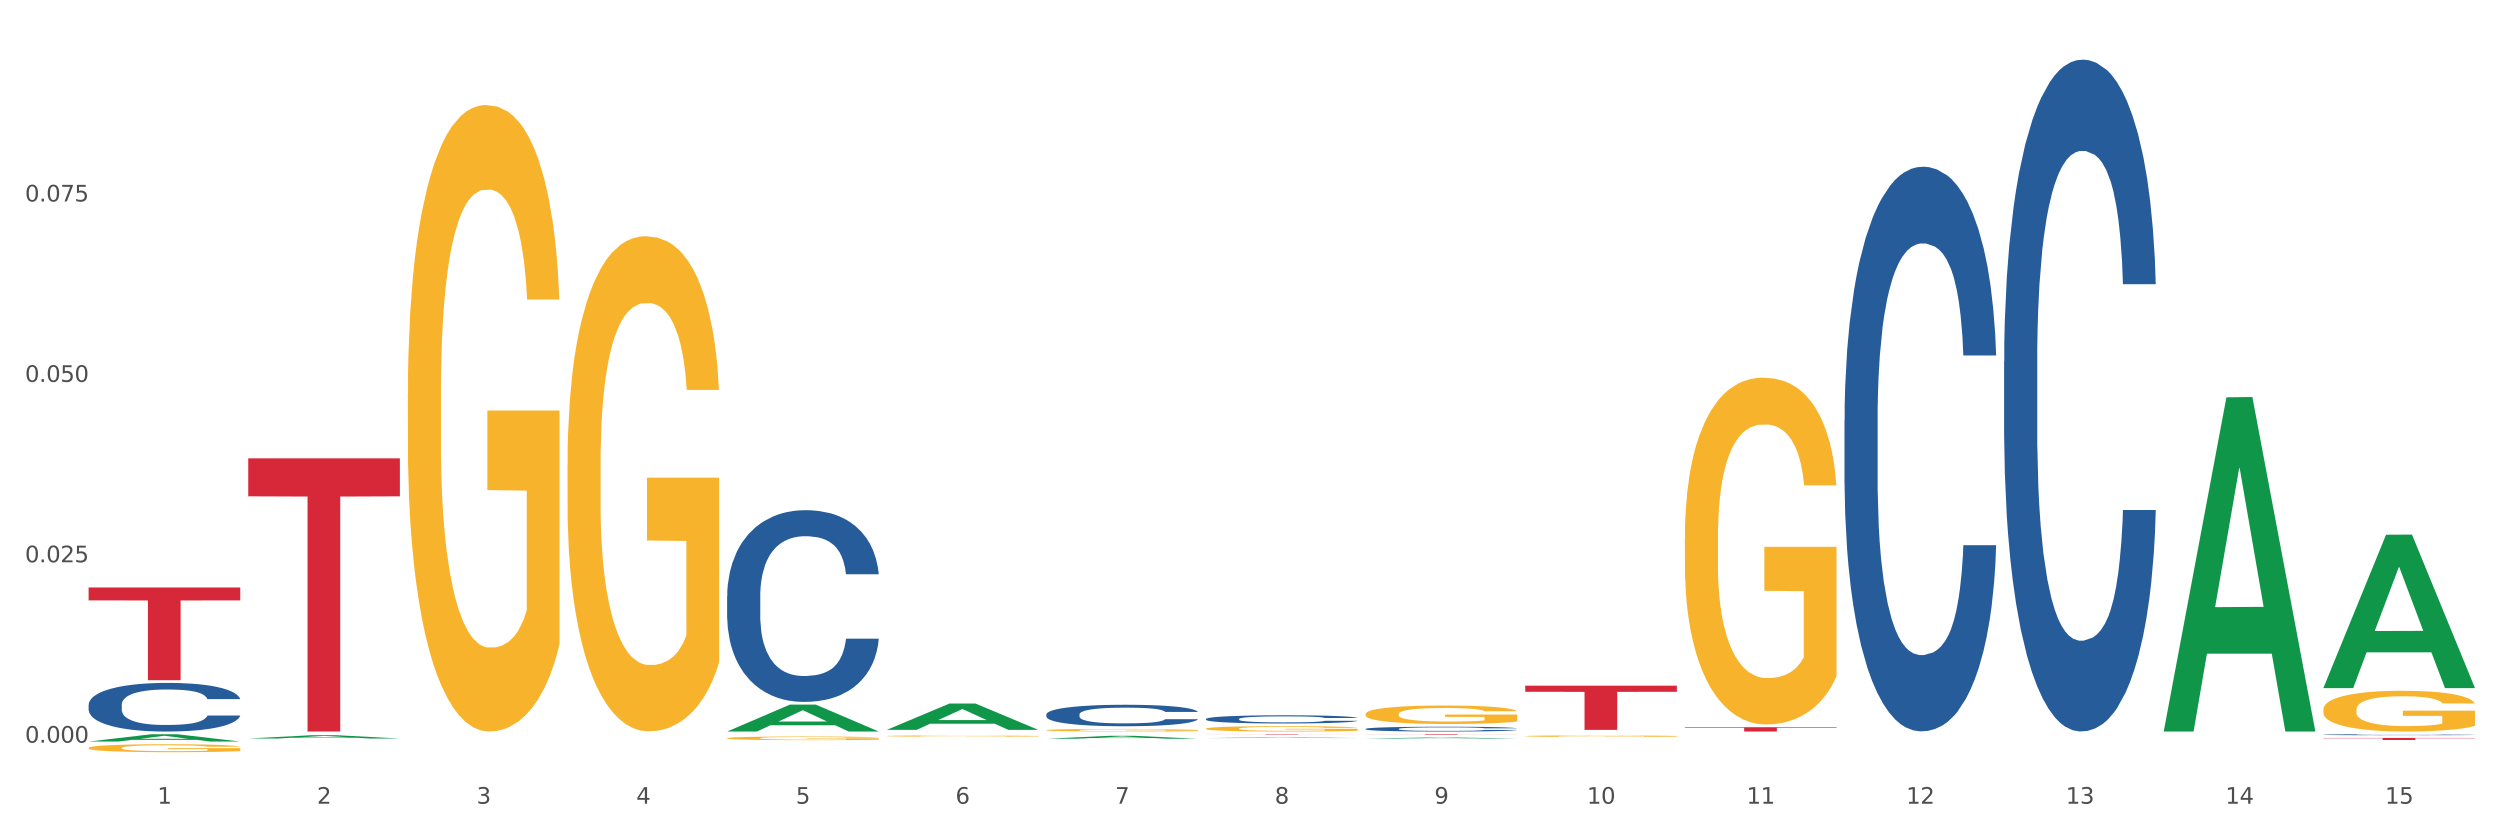 <?xml version="1.0" encoding="utf-8" standalone="no"?>
<!DOCTYPE svg PUBLIC "-//W3C//DTD SVG 1.1//EN"
  "http://www.w3.org/Graphics/SVG/1.1/DTD/svg11.dtd">
<svg xmlns:xlink="http://www.w3.org/1999/xlink" width="1080pt" height="360pt" viewBox="0 0 1080 360" xmlns="http://www.w3.org/2000/svg" version="1.1">
 <rect x="0" y="0" width="1080" height="360" fill="#333333" stroke="none"/>
 <defs>
  <style type="text/css">*{stroke-linejoin: round; stroke-linecap: butt}</style>
 </defs>
 <g id="figure_1">
  <g id="patch_1">
   <path d="M 0 360 
L 1080 360 
L 1080 0 
L 0 0 
z
" style="fill: #ffffff; stroke: #ffffff; stroke-linejoin: miter"/>
  </g>
  <g id="axes_1">
   <g id="matplotlib.axis_1">
    <g id="xtick_1">
     <g id="text_1">
      <!-- 1 -->
      <g style="fill: #4d4d4d" transform="translate(67.984 347.204) scale(0.096 -0.096)">
       <defs>
        <path id="DejaVuSans-31" d="M 794 531 
L 1825 531 
L 1825 4091 
L 703 3866 
L 703 4441 
L 1819 4666 
L 2450 4666 
L 2450 531 
L 3481 531 
L 3481 0 
L 794 0 
L 794 531 
z
" transform="scale(0.016)"/>
       </defs>
       <use xlink:href="#DejaVuSans-31"/>
      </g>
     </g>
    </g>
    <g id="xtick_2">
     <g id="text_2">
      <!-- 2 -->
      <g style="fill: #4d4d4d" transform="translate(136.942 347.204) scale(0.096 -0.096)">
       <defs>
        <path id="DejaVuSans-32" d="M 1228 531 
L 3431 531 
L 3431 0 
L 469 0 
L 469 531 
Q 828 903 1448 1529 
Q 2069 2156 2228 2338 
Q 2531 2678 2651 2914 
Q 2772 3150 2772 3378 
Q 2772 3750 2511 3984 
Q 2250 4219 1831 4219 
Q 1534 4219 1204 4116 
Q 875 4013 500 3803 
L 500 4441 
Q 881 4594 1212 4672 
Q 1544 4750 1819 4750 
Q 2544 4750 2975 4387 
Q 3406 4025 3406 3419 
Q 3406 3131 3298 2873 
Q 3191 2616 2906 2266 
Q 2828 2175 2409 1742 
Q 1991 1309 1228 531 
z
" transform="scale(0.016)"/>
       </defs>
       <use xlink:href="#DejaVuSans-32"/>
      </g>
     </g>
    </g>
    <g id="xtick_3">
     <g id="text_3">
      <!-- 3 -->
      <g style="fill: #4d4d4d" transform="translate(205.899 347.204) scale(0.096 -0.096)">
       <defs>
        <path id="DejaVuSans-33" d="M 2597 2516 
Q 3050 2419 3304 2112 
Q 3559 1806 3559 1356 
Q 3559 666 3084 287 
Q 2609 -91 1734 -91 
Q 1441 -91 1130 -33 
Q 819 25 488 141 
L 488 750 
Q 750 597 1062 519 
Q 1375 441 1716 441 
Q 2309 441 2620 675 
Q 2931 909 2931 1356 
Q 2931 1769 2642 2001 
Q 2353 2234 1838 2234 
L 1294 2234 
L 1294 2753 
L 1863 2753 
Q 2328 2753 2575 2939 
Q 2822 3125 2822 3475 
Q 2822 3834 2567 4026 
Q 2313 4219 1838 4219 
Q 1578 4219 1281 4162 
Q 984 4106 628 3988 
L 628 4550 
Q 988 4650 1302 4700 
Q 1616 4750 1894 4750 
Q 2613 4750 3031 4423 
Q 3450 4097 3450 3541 
Q 3450 3153 3228 2886 
Q 3006 2619 2597 2516 
z
" transform="scale(0.016)"/>
       </defs>
       <use xlink:href="#DejaVuSans-33"/>
      </g>
     </g>
    </g>
    <g id="xtick_4">
     <g id="text_4">
      <!-- 4 -->
      <g style="fill: #4d4d4d" transform="translate(274.857 347.204) scale(0.096 -0.096)">
       <defs>
        <path id="DejaVuSans-34" d="M 2419 4116 
L 825 1625 
L 2419 1625 
L 2419 4116 
z
M 2253 4666 
L 3047 4666 
L 3047 1625 
L 3713 1625 
L 3713 1100 
L 3047 1100 
L 3047 0 
L 2419 0 
L 2419 1100 
L 313 1100 
L 313 1709 
L 2253 4666 
z
" transform="scale(0.016)"/>
       </defs>
       <use xlink:href="#DejaVuSans-34"/>
      </g>
     </g>
    </g>
    <g id="xtick_5">
     <g id="text_5">
      <!-- 5 -->
      <g style="fill: #4d4d4d" transform="translate(343.815 347.204) scale(0.096 -0.096)">
       <defs>
        <path id="DejaVuSans-35" d="M 691 4666 
L 3169 4666 
L 3169 4134 
L 1269 4134 
L 1269 2991 
Q 1406 3038 1543 3061 
Q 1681 3084 1819 3084 
Q 2600 3084 3056 2656 
Q 3513 2228 3513 1497 
Q 3513 744 3044 326 
Q 2575 -91 1722 -91 
Q 1428 -91 1123 -41 
Q 819 9 494 109 
L 494 744 
Q 775 591 1075 516 
Q 1375 441 1709 441 
Q 2250 441 2565 725 
Q 2881 1009 2881 1497 
Q 2881 1984 2565 2268 
Q 2250 2553 1709 2553 
Q 1456 2553 1204 2497 
Q 953 2441 691 2322 
L 691 4666 
z
" transform="scale(0.016)"/>
       </defs>
       <use xlink:href="#DejaVuSans-35"/>
      </g>
     </g>
    </g>
    <g id="xtick_6">
     <g id="text_6">
      <!-- 6 -->
      <g style="fill: #4d4d4d" transform="translate(412.772 347.204) scale(0.096 -0.096)">
       <defs>
        <path id="DejaVuSans-36" d="M 2113 2584 
Q 1688 2584 1439 2293 
Q 1191 2003 1191 1497 
Q 1191 994 1439 701 
Q 1688 409 2113 409 
Q 2538 409 2786 701 
Q 3034 994 3034 1497 
Q 3034 2003 2786 2293 
Q 2538 2584 2113 2584 
z
M 3366 4563 
L 3366 3988 
Q 3128 4100 2886 4159 
Q 2644 4219 2406 4219 
Q 1781 4219 1451 3797 
Q 1122 3375 1075 2522 
Q 1259 2794 1537 2939 
Q 1816 3084 2150 3084 
Q 2853 3084 3261 2657 
Q 3669 2231 3669 1497 
Q 3669 778 3244 343 
Q 2819 -91 2113 -91 
Q 1303 -91 875 529 
Q 447 1150 447 2328 
Q 447 3434 972 4092 
Q 1497 4750 2381 4750 
Q 2619 4750 2861 4703 
Q 3103 4656 3366 4563 
z
" transform="scale(0.016)"/>
       </defs>
       <use xlink:href="#DejaVuSans-36"/>
      </g>
     </g>
    </g>
    <g id="xtick_7">
     <g id="text_7">
      <!-- 7 -->
      <g style="fill: #4d4d4d" transform="translate(481.73 347.204) scale(0.096 -0.096)">
       <defs>
        <path id="DejaVuSans-37" d="M 525 4666 
L 3525 4666 
L 3525 4397 
L 1831 0 
L 1172 0 
L 2766 4134 
L 525 4134 
L 525 4666 
z
" transform="scale(0.016)"/>
       </defs>
       <use xlink:href="#DejaVuSans-37"/>
      </g>
     </g>
    </g>
    <g id="xtick_8">
     <g id="text_8">
      <!-- 8 -->
      <g style="fill: #4d4d4d" transform="translate(550.688 347.204) scale(0.096 -0.096)">
       <defs>
        <path id="DejaVuSans-38" d="M 2034 2216 
Q 1584 2216 1326 1975 
Q 1069 1734 1069 1313 
Q 1069 891 1326 650 
Q 1584 409 2034 409 
Q 2484 409 2743 651 
Q 3003 894 3003 1313 
Q 3003 1734 2745 1975 
Q 2488 2216 2034 2216 
z
M 1403 2484 
Q 997 2584 770 2862 
Q 544 3141 544 3541 
Q 544 4100 942 4425 
Q 1341 4750 2034 4750 
Q 2731 4750 3128 4425 
Q 3525 4100 3525 3541 
Q 3525 3141 3298 2862 
Q 3072 2584 2669 2484 
Q 3125 2378 3379 2068 
Q 3634 1759 3634 1313 
Q 3634 634 3220 271 
Q 2806 -91 2034 -91 
Q 1263 -91 848 271 
Q 434 634 434 1313 
Q 434 1759 690 2068 
Q 947 2378 1403 2484 
z
M 1172 3481 
Q 1172 3119 1398 2916 
Q 1625 2713 2034 2713 
Q 2441 2713 2670 2916 
Q 2900 3119 2900 3481 
Q 2900 3844 2670 4047 
Q 2441 4250 2034 4250 
Q 1625 4250 1398 4047 
Q 1172 3844 1172 3481 
z
" transform="scale(0.016)"/>
       </defs>
       <use xlink:href="#DejaVuSans-38"/>
      </g>
     </g>
    </g>
    <g id="xtick_9">
     <g id="text_9">
      <!-- 9 -->
      <g style="fill: #4d4d4d" transform="translate(619.645 347.204) scale(0.096 -0.096)">
       <defs>
        <path id="DejaVuSans-39" d="M 703 97 
L 703 672 
Q 941 559 1184 500 
Q 1428 441 1663 441 
Q 2288 441 2617 861 
Q 2947 1281 2994 2138 
Q 2813 1869 2534 1725 
Q 2256 1581 1919 1581 
Q 1219 1581 811 2004 
Q 403 2428 403 3163 
Q 403 3881 828 4315 
Q 1253 4750 1959 4750 
Q 2769 4750 3195 4129 
Q 3622 3509 3622 2328 
Q 3622 1225 3098 567 
Q 2575 -91 1691 -91 
Q 1453 -91 1209 -44 
Q 966 3 703 97 
z
M 1959 2075 
Q 2384 2075 2632 2365 
Q 2881 2656 2881 3163 
Q 2881 3666 2632 3958 
Q 2384 4250 1959 4250 
Q 1534 4250 1286 3958 
Q 1038 3666 1038 3163 
Q 1038 2656 1286 2365 
Q 1534 2075 1959 2075 
z
" transform="scale(0.016)"/>
       </defs>
       <use xlink:href="#DejaVuSans-39"/>
      </g>
     </g>
    </g>
    <g id="xtick_10">
     <g id="text_10">
      <!-- 10 -->
      <g style="fill: #4d4d4d" transform="translate(685.549 347.204) scale(0.096 -0.096)">
       <defs>
        <path id="DejaVuSans-30" d="M 2034 4250 
Q 1547 4250 1301 3770 
Q 1056 3291 1056 2328 
Q 1056 1369 1301 889 
Q 1547 409 2034 409 
Q 2525 409 2770 889 
Q 3016 1369 3016 2328 
Q 3016 3291 2770 3770 
Q 2525 4250 2034 4250 
z
M 2034 4750 
Q 2819 4750 3233 4129 
Q 3647 3509 3647 2328 
Q 3647 1150 3233 529 
Q 2819 -91 2034 -91 
Q 1250 -91 836 529 
Q 422 1150 422 2328 
Q 422 3509 836 4129 
Q 1250 4750 2034 4750 
z
" transform="scale(0.016)"/>
       </defs>
       <use xlink:href="#DejaVuSans-31"/>
       <use xlink:href="#DejaVuSans-30" transform="translate(63.623 0)"/>
      </g>
     </g>
    </g>
    <g id="xtick_11">
     <g id="text_11">
      <!-- 11 -->
      <g style="fill: #4d4d4d" transform="translate(754.506 347.204) scale(0.096 -0.096)">
       <use xlink:href="#DejaVuSans-31"/>
       <use xlink:href="#DejaVuSans-31" transform="translate(63.623 0)"/>
      </g>
     </g>
    </g>
    <g id="xtick_12">
     <g id="text_12">
      <!-- 12 -->
      <g style="fill: #4d4d4d" transform="translate(823.464 347.204) scale(0.096 -0.096)">
       <use xlink:href="#DejaVuSans-31"/>
       <use xlink:href="#DejaVuSans-32" transform="translate(63.623 0)"/>
      </g>
     </g>
    </g>
    <g id="xtick_13">
     <g id="text_13">
      <!-- 13 -->
      <g style="fill: #4d4d4d" transform="translate(892.422 347.204) scale(0.096 -0.096)">
       <use xlink:href="#DejaVuSans-31"/>
       <use xlink:href="#DejaVuSans-33" transform="translate(63.623 0)"/>
      </g>
     </g>
    </g>
    <g id="xtick_14">
     <g id="text_14">
      <!-- 14 -->
      <g style="fill: #4d4d4d" transform="translate(961.379 347.204) scale(0.096 -0.096)">
       <use xlink:href="#DejaVuSans-31"/>
       <use xlink:href="#DejaVuSans-34" transform="translate(63.623 0)"/>
      </g>
     </g>
    </g>
    <g id="xtick_15">
     <g id="text_15">
      <!-- 15 -->
      <g style="fill: #4d4d4d" transform="translate(1030.337 347.204) scale(0.096 -0.096)">
       <use xlink:href="#DejaVuSans-31"/>
       <use xlink:href="#DejaVuSans-35" transform="translate(63.623 0)"/>
      </g>
     </g>
    </g>
    <g id="xtick_16"/>
    <g id="xtick_17"/>
    <g id="xtick_18"/>
    <g id="xtick_19"/>
    <g id="xtick_20"/>
    <g id="xtick_21"/>
    <g id="xtick_22"/>
    <g id="xtick_23"/>
    <g id="xtick_24"/>
    <g id="xtick_25"/>
    <g id="xtick_26"/>
    <g id="xtick_27"/>
    <g id="xtick_28"/>
    <g id="xtick_29"/>
   </g>
   <g id="matplotlib.axis_2">
    <g id="ytick_1">
     <g id="text_16">
      <!-- 0.000 -->
      <g style="fill: #4d4d4d" transform="translate(10.8 320.837) scale(0.096 -0.096)">
       <defs>
        <path id="DejaVuSans-2e" d="M 684 794 
L 1344 794 
L 1344 0 
L 684 0 
L 684 794 
z
" transform="scale(0.016)"/>
       </defs>
       <use xlink:href="#DejaVuSans-30"/>
       <use xlink:href="#DejaVuSans-2e" transform="translate(63.623 0)"/>
       <use xlink:href="#DejaVuSans-30" transform="translate(95.41 0)"/>
       <use xlink:href="#DejaVuSans-30" transform="translate(159.033 0)"/>
       <use xlink:href="#DejaVuSans-30" transform="translate(222.656 0)"/>
      </g>
     </g>
    </g>
    <g id="ytick_2">
     <g id="text_17">
      <!-- 0.025 -->
      <g style="fill: #4d4d4d" transform="translate(10.8 242.905) scale(0.096 -0.096)">
       <use xlink:href="#DejaVuSans-30"/>
       <use xlink:href="#DejaVuSans-2e" transform="translate(63.623 0)"/>
       <use xlink:href="#DejaVuSans-30" transform="translate(95.41 0)"/>
       <use xlink:href="#DejaVuSans-32" transform="translate(159.033 0)"/>
       <use xlink:href="#DejaVuSans-35" transform="translate(222.656 0)"/>
      </g>
     </g>
    </g>
    <g id="ytick_3">
     <g id="text_18">
      <!-- 0.050 -->
      <g style="fill: #4d4d4d" transform="translate(10.8 164.973) scale(0.096 -0.096)">
       <use xlink:href="#DejaVuSans-30"/>
       <use xlink:href="#DejaVuSans-2e" transform="translate(63.623 0)"/>
       <use xlink:href="#DejaVuSans-30" transform="translate(95.41 0)"/>
       <use xlink:href="#DejaVuSans-35" transform="translate(159.033 0)"/>
       <use xlink:href="#DejaVuSans-30" transform="translate(222.656 0)"/>
      </g>
     </g>
    </g>
    <g id="ytick_4">
     <g id="text_19">
      <!-- 0.075 -->
      <g style="fill: #4d4d4d" transform="translate(10.8 87.041) scale(0.096 -0.096)">
       <use xlink:href="#DejaVuSans-30"/>
       <use xlink:href="#DejaVuSans-2e" transform="translate(63.623 0)"/>
       <use xlink:href="#DejaVuSans-30" transform="translate(95.41 0)"/>
       <use xlink:href="#DejaVuSans-37" transform="translate(159.033 0)"/>
       <use xlink:href="#DejaVuSans-35" transform="translate(222.656 0)"/>
      </g>
     </g>
    </g>
    <g id="ytick_5"/>
    <g id="ytick_6"/>
    <g id="ytick_7"/>
    <g id="ytick_8"/>
   </g>
   <g id="PolyCollection_1">
    <path d="M 38.283 320.345 
L 38.351 320.342 
L 65.365 317.193 
L 76.576 317.19 
L 103.793 320.351 
L 90.826 320.351 
L 84.95 319.615 
L 57.058 319.615 
L 56.855 319.627 
L 51.182 320.351 
L 38.283 320.351 
L 38.283 320.345 
L 60.57 319.176 
L 81.438 319.173 
L 71.105 317.864 
L 70.97 317.858 
L 70.835 317.867 
L 60.502 319.173 
L 60.57 319.176 
L 38.283 320.345 
z
" clip-path="url(#pcf318241c1)" style="fill: #109648"/>
    <path d="M 658.902 296.207 
L 724.412 296.207 
L 724.412 298.86 
L 698.642 298.878 
L 698.642 315.297 
L 684.516 315.297 
L 684.516 298.878 
L 658.902 298.86 
L 658.902 296.225 
L 658.902 296.207 
z
" clip-path="url(#pcf318241c1)" style="fill: #d62839"/>
    <path d="M 589.944 317.19 
L 655.454 317.19 
L 655.454 317.224 
L 629.685 317.224 
L 629.685 317.434 
L 615.558 317.434 
L 615.558 317.224 
L 589.944 317.224 
L 589.944 317.19 
L 589.944 317.19 
z
" clip-path="url(#pcf318241c1)" style="fill: #d62839"/>
    <path d="M 520.987 317.19 
L 586.496 317.19 
L 586.496 317.216 
L 560.727 317.216 
L 560.727 317.377 
L 546.601 317.377 
L 546.601 317.216 
L 520.987 317.216 
L 520.987 317.19 
L 520.987 317.19 
z
" clip-path="url(#pcf318241c1)" style="fill: #d62839"/>
    <path d="M 107.241 198.004 
L 172.75 198.004 
L 172.75 214.405 
L 146.981 214.516 
L 146.981 316.024 
L 132.855 316.024 
L 132.855 214.516 
L 107.241 214.405 
L 107.241 198.115 
L 107.241 198.004 
z
" clip-path="url(#pcf318241c1)" style="fill: #d62839"/>
    <path d="M 38.283 253.797 
L 103.793 253.797 
L 103.793 259.363 
L 78.024 259.4 
L 78.024 293.848 
L 63.897 293.848 
L 63.897 259.4 
L 38.283 259.363 
L 38.283 253.835 
L 38.283 253.797 
z
" clip-path="url(#pcf318241c1)" style="fill: #d62839"/>
    <path d="M 176.198 170.426 
L 176.276 170.179 
L 176.276 161.28 
L 176.43 153.616 
L 177.204 135.077 
L 178.364 119.751 
L 179.215 111.593 
L 180.065 104.919 
L 181.071 98.245 
L 182.308 91.323 
L 184.551 81.188 
L 185.944 75.997 
L 187.645 70.559 
L 190.739 62.649 
L 192.982 58.199 
L 195.302 54.491 
L 199.092 50.042 
L 201.567 48.064 
L 204.197 46.581 
L 207.368 45.592 
L 209.765 45.345 
L 215.025 46.086 
L 219.511 48.311 
L 221.676 50.042 
L 224.461 53.008 
L 225.93 54.986 
L 228.328 58.941 
L 230.803 64.132 
L 232.504 68.581 
L 235.057 76.986 
L 236.99 85.391 
L 238.769 95.773 
L 239.697 102.941 
L 240.393 109.616 
L 241.012 117.279 
L 241.631 129.391 
L 227.709 129.391 
L 227.168 120.739 
L 226.317 112.582 
L 225.079 104.672 
L 223.996 99.728 
L 222.14 93.548 
L 220.439 89.593 
L 218.66 86.627 
L 216.494 84.155 
L 214.793 82.919 
L 212.395 81.93 
L 207.677 82.177 
L 204.506 84.155 
L 202.34 86.627 
L 200.948 88.851 
L 199.711 91.323 
L 198.319 94.784 
L 196.694 99.975 
L 195.534 104.672 
L 194.374 110.604 
L 193.446 116.537 
L 192.595 123.459 
L 191.899 130.874 
L 191.358 138.538 
L 190.894 147.931 
L 190.507 163.504 
L 190.507 197.37 
L 190.662 205.033 
L 191.048 215.168 
L 191.512 222.831 
L 192.286 231.977 
L 192.982 238.157 
L 194.297 247.056 
L 195.766 254.472 
L 196.926 259.169 
L 198.086 263.124 
L 200.097 268.562 
L 202.34 273.012 
L 204.274 275.731 
L 206.904 278.203 
L 208.683 279.192 
L 210.229 279.686 
L 214.019 279.686 
L 216.726 278.944 
L 219.743 277.214 
L 222.063 274.989 
L 223.996 272.27 
L 226.162 267.821 
L 227.554 263.618 
L 227.554 211.955 
L 210.539 211.707 
L 210.539 177.347 
L 241.708 177.347 
L 241.708 278.203 
L 240.393 283.394 
L 238.924 288.091 
L 237.377 292.293 
L 235.057 297.484 
L 232.272 302.428 
L 229.797 305.889 
L 227.168 308.855 
L 224.074 311.574 
L 220.052 314.046 
L 217.577 315.035 
L 214.483 315.777 
L 210.848 316.024 
L 207.677 315.529 
L 204.583 314.293 
L 201.335 312.069 
L 198.164 308.855 
L 195.766 305.642 
L 193.369 301.686 
L 190.816 296.495 
L 188.805 291.551 
L 187.258 287.102 
L 185.557 281.416 
L 183.701 274.001 
L 182.308 267.326 
L 181.071 260.405 
L 179.756 251.506 
L 178.828 243.843 
L 177.9 234.202 
L 177.358 227.033 
L 176.74 215.91 
L 176.276 200.336 
L 176.198 170.426 
z
" clip-path="url(#pcf318241c1)" style="fill: #f7b32b"/>
    <path d="M 38.283 304.454 
L 38.36 304.435 
L 38.36 303.897 
L 38.593 303.168 
L 39.445 301.825 
L 40.529 300.808 
L 42.387 299.618 
L 43.394 299.12 
L 44.71 298.563 
L 47.42 297.661 
L 50.518 296.894 
L 52.686 296.472 
L 54.312 296.203 
L 57.951 295.723 
L 60.042 295.512 
L 62.21 295.339 
L 64.069 295.224 
L 67.166 295.09 
L 69.644 295.032 
L 72.509 295.013 
L 74.91 295.032 
L 78.084 295.109 
L 82.731 295.339 
L 84.512 295.474 
L 86.912 295.704 
L 89.39 296.011 
L 91.403 296.318 
L 93.726 296.759 
L 96.127 297.335 
L 98.45 298.064 
L 100.076 298.736 
L 101.392 299.446 
L 102.554 300.309 
L 103.406 301.249 
L 103.793 302.036 
L 89.622 302.036 
L 89.235 301.326 
L 88.461 300.559 
L 87.686 300.041 
L 86.835 299.618 
L 85.518 299.139 
L 84.357 298.832 
L 82.421 298.467 
L 80.64 298.237 
L 79.169 298.103 
L 77.388 297.987 
L 73.593 297.872 
L 70.883 297.872 
L 69.179 297.911 
L 67.089 298.007 
L 65.308 298.141 
L 63.217 298.371 
L 61.591 298.621 
L 59.965 298.947 
L 59.036 299.177 
L 57.642 299.599 
L 56.712 299.945 
L 55.474 300.54 
L 54.777 300.962 
L 53.538 302.055 
L 52.996 302.861 
L 52.763 303.418 
L 52.608 304.032 
L 52.608 307.025 
L 53.073 308.368 
L 53.46 308.944 
L 54.08 309.596 
L 55.241 310.441 
L 56.945 311.266 
L 58.726 311.861 
L 60.197 312.225 
L 61.591 312.494 
L 62.985 312.705 
L 64.688 312.897 
L 66.082 313.012 
L 68.173 313.127 
L 70.651 313.185 
L 72.587 313.185 
L 76.536 313.089 
L 78.317 312.993 
L 80.02 312.858 
L 81.879 312.647 
L 83.35 312.417 
L 84.202 312.244 
L 85.596 311.88 
L 86.68 311.496 
L 87.609 311.055 
L 88.228 310.671 
L 88.925 310.095 
L 89.467 309.443 
L 89.622 309.098 
L 103.793 309.098 
L 103.483 309.788 
L 102.941 310.46 
L 101.857 311.362 
L 101.005 311.88 
L 99.689 312.513 
L 98.295 313.05 
L 96.359 313.645 
L 94.578 314.086 
L 92.72 314.47 
L 90.706 314.816 
L 87.067 315.295 
L 85.75 315.43 
L 82.963 315.66 
L 80.795 315.794 
L 77.62 315.929 
L 74.368 316.005 
L 70.96 316.024 
L 67.94 315.986 
L 64.611 315.871 
L 62.52 315.756 
L 60.197 315.583 
L 57.487 315.315 
L 54.931 314.988 
L 52.531 314.605 
L 50.285 314.163 
L 48.195 313.664 
L 45.484 312.839 
L 43.471 312.033 
L 42 311.285 
L 40.993 310.652 
L 39.987 309.846 
L 39.445 309.289 
L 38.593 307.946 
L 38.283 306.699 
L 38.283 304.454 
z
" clip-path="url(#pcf318241c1)" style="fill: #255c99"/>
    <path d="M 314.114 257.614 
L 314.191 257.538 
L 314.191 255.42 
L 314.423 252.546 
L 315.275 247.251 
L 316.359 243.243 
L 318.218 238.553 
L 319.224 236.587 
L 320.541 234.393 
L 323.251 230.838 
L 326.348 227.813 
L 328.516 226.149 
L 330.143 225.09 
L 333.782 223.199 
L 335.873 222.367 
L 338.041 221.687 
L 339.899 221.233 
L 342.997 220.703 
L 345.475 220.476 
L 348.34 220.401 
L 350.74 220.476 
L 353.915 220.779 
L 358.561 221.687 
L 360.342 222.216 
L 362.743 223.124 
L 365.221 224.334 
L 367.234 225.544 
L 369.557 227.284 
L 371.957 229.553 
L 374.28 232.427 
L 375.907 235.074 
L 377.223 237.873 
L 378.384 241.276 
L 379.236 244.982 
L 379.623 248.083 
L 365.453 248.083 
L 365.066 245.285 
L 364.291 242.26 
L 363.517 240.217 
L 362.665 238.553 
L 361.349 236.662 
L 360.187 235.452 
L 358.251 234.015 
L 356.47 233.108 
L 354.999 232.578 
L 353.218 232.124 
L 349.424 231.67 
L 346.714 231.67 
L 345.01 231.822 
L 342.919 232.2 
L 341.138 232.729 
L 339.048 233.637 
L 337.421 234.62 
L 335.795 235.906 
L 334.866 236.814 
L 333.472 238.478 
L 332.543 239.839 
L 331.304 242.184 
L 330.607 243.848 
L 329.368 248.159 
L 328.826 251.336 
L 328.594 253.529 
L 328.439 255.95 
L 328.439 267.749 
L 328.904 273.043 
L 329.291 275.312 
L 329.91 277.884 
L 331.072 281.212 
L 332.775 284.464 
L 334.556 286.809 
L 336.028 288.246 
L 337.421 289.305 
L 338.815 290.137 
L 340.519 290.893 
L 341.913 291.347 
L 344.003 291.801 
L 346.481 292.028 
L 348.417 292.028 
L 352.366 291.65 
L 354.147 291.272 
L 355.851 290.742 
L 357.709 289.91 
L 359.181 289.003 
L 360.032 288.322 
L 361.426 286.885 
L 362.51 285.372 
L 363.44 283.632 
L 364.059 282.12 
L 364.756 279.851 
L 365.298 277.279 
L 365.453 275.918 
L 379.623 275.918 
L 379.314 278.64 
L 378.772 281.288 
L 377.688 284.843 
L 376.836 286.885 
L 375.519 289.381 
L 374.126 291.499 
L 372.19 293.843 
L 370.409 295.583 
L 368.55 297.096 
L 366.537 298.457 
L 362.898 300.348 
L 361.581 300.877 
L 358.793 301.785 
L 356.625 302.314 
L 353.45 302.844 
L 350.198 303.146 
L 346.791 303.222 
L 343.771 303.071 
L 340.441 302.617 
L 338.351 302.163 
L 336.028 301.482 
L 333.317 300.424 
L 330.762 299.138 
L 328.362 297.625 
L 326.116 295.885 
L 324.025 293.919 
L 321.315 290.667 
L 319.302 287.49 
L 317.831 284.54 
L 316.824 282.044 
L 315.817 278.867 
L 315.275 276.674 
L 314.423 271.379 
L 314.114 266.463 
L 314.114 257.614 
z
" clip-path="url(#pcf318241c1)" style="fill: #255c99"/>
    <path d="M 452.029 308.628 
L 452.106 308.62 
L 452.106 308.382 
L 452.339 308.06 
L 453.19 307.466 
L 454.275 307.016 
L 456.133 306.49 
L 457.14 306.27 
L 458.456 306.024 
L 461.166 305.625 
L 464.264 305.286 
L 466.432 305.099 
L 468.058 304.981 
L 471.697 304.769 
L 473.788 304.675 
L 475.956 304.599 
L 477.815 304.548 
L 480.912 304.489 
L 483.39 304.463 
L 486.255 304.455 
L 488.656 304.463 
L 491.83 304.497 
L 496.476 304.599 
L 498.257 304.658 
L 500.658 304.76 
L 503.136 304.896 
L 505.149 305.032 
L 507.472 305.227 
L 509.873 305.481 
L 512.196 305.803 
L 513.822 306.1 
L 515.138 306.414 
L 516.3 306.796 
L 517.152 307.211 
L 517.539 307.559 
L 503.368 307.559 
L 502.981 307.245 
L 502.207 306.906 
L 501.432 306.677 
L 500.581 306.49 
L 499.264 306.278 
L 498.103 306.143 
L 496.167 305.982 
L 494.386 305.88 
L 492.914 305.82 
L 491.133 305.769 
L 487.339 305.719 
L 484.629 305.719 
L 482.925 305.736 
L 480.835 305.778 
L 479.054 305.837 
L 476.963 305.939 
L 475.337 306.049 
L 473.711 306.194 
L 472.781 306.295 
L 471.388 306.482 
L 470.458 306.635 
L 469.219 306.898 
L 468.523 307.084 
L 467.284 307.568 
L 466.742 307.924 
L 466.509 308.17 
L 466.354 308.441 
L 466.354 309.765 
L 466.819 310.358 
L 467.206 310.613 
L 467.826 310.901 
L 468.987 311.274 
L 470.691 311.639 
L 472.472 311.902 
L 473.943 312.063 
L 475.337 312.182 
L 476.731 312.275 
L 478.434 312.36 
L 479.828 312.411 
L 481.919 312.462 
L 484.397 312.487 
L 486.333 312.487 
L 490.282 312.445 
L 492.063 312.403 
L 493.766 312.343 
L 495.625 312.25 
L 497.096 312.148 
L 497.948 312.072 
L 499.342 311.911 
L 500.426 311.741 
L 501.355 311.546 
L 501.974 311.376 
L 502.671 311.122 
L 503.213 310.833 
L 503.368 310.681 
L 517.539 310.681 
L 517.229 310.986 
L 516.687 311.283 
L 515.603 311.682 
L 514.751 311.911 
L 513.435 312.191 
L 512.041 312.428 
L 510.105 312.691 
L 508.324 312.886 
L 506.466 313.056 
L 504.452 313.208 
L 500.813 313.42 
L 499.496 313.48 
L 496.709 313.582 
L 494.541 313.641 
L 491.366 313.7 
L 488.114 313.734 
L 484.706 313.743 
L 481.686 313.726 
L 478.357 313.675 
L 476.266 313.624 
L 473.943 313.548 
L 471.233 313.429 
L 468.677 313.285 
L 466.277 313.115 
L 464.031 312.92 
L 461.941 312.699 
L 459.23 312.335 
L 457.217 311.978 
L 455.746 311.648 
L 454.739 311.368 
L 453.733 311.012 
L 453.19 310.766 
L 452.339 310.172 
L 452.029 309.62 
L 452.029 308.628 
z
" clip-path="url(#pcf318241c1)" style="fill: #255c99"/>
    <path d="M 520.987 310.592 
L 521.064 310.589 
L 521.064 310.498 
L 521.296 310.375 
L 522.148 310.149 
L 523.232 309.977 
L 525.091 309.777 
L 526.097 309.693 
L 527.414 309.599 
L 530.124 309.447 
L 533.221 309.318 
L 535.389 309.247 
L 537.016 309.201 
L 540.655 309.12 
L 542.746 309.085 
L 544.914 309.056 
L 546.772 309.036 
L 549.87 309.014 
L 552.348 309.004 
L 555.213 309.001 
L 557.613 309.004 
L 560.788 309.017 
L 565.434 309.056 
L 567.215 309.078 
L 569.616 309.117 
L 572.094 309.169 
L 574.107 309.221 
L 576.43 309.295 
L 578.83 309.392 
L 581.153 309.515 
L 582.78 309.628 
L 584.096 309.748 
L 585.257 309.893 
L 586.109 310.052 
L 586.496 310.184 
L 572.326 310.184 
L 571.939 310.065 
L 571.164 309.935 
L 570.39 309.848 
L 569.538 309.777 
L 568.222 309.696 
L 567.06 309.644 
L 565.124 309.583 
L 563.343 309.544 
L 561.872 309.521 
L 560.091 309.502 
L 556.297 309.483 
L 553.587 309.483 
L 551.883 309.489 
L 549.792 309.505 
L 548.011 309.528 
L 545.921 309.567 
L 544.294 309.609 
L 542.668 309.664 
L 541.739 309.702 
L 540.345 309.774 
L 539.416 309.832 
L 538.177 309.932 
L 537.48 310.003 
L 536.241 310.188 
L 535.699 310.323 
L 535.467 310.417 
L 535.312 310.521 
L 535.312 311.025 
L 535.777 311.251 
L 536.164 311.348 
L 536.783 311.458 
L 537.945 311.601 
L 539.648 311.74 
L 541.429 311.84 
L 542.901 311.901 
L 544.294 311.947 
L 545.688 311.982 
L 547.392 312.015 
L 548.786 312.034 
L 550.876 312.053 
L 553.354 312.063 
L 555.29 312.063 
L 559.239 312.047 
L 561.02 312.031 
L 562.724 312.008 
L 564.582 311.973 
L 566.054 311.934 
L 566.905 311.905 
L 568.299 311.843 
L 569.383 311.779 
L 570.313 311.704 
L 570.932 311.64 
L 571.629 311.543 
L 572.171 311.433 
L 572.326 311.374 
L 586.496 311.374 
L 586.187 311.491 
L 585.645 311.604 
L 584.561 311.756 
L 583.709 311.843 
L 582.392 311.95 
L 580.999 312.041 
L 579.063 312.141 
L 577.282 312.215 
L 575.423 312.28 
L 573.41 312.338 
L 569.77 312.419 
L 568.454 312.442 
L 565.666 312.48 
L 563.498 312.503 
L 560.323 312.526 
L 557.071 312.539 
L 553.664 312.542 
L 550.644 312.535 
L 547.314 312.516 
L 545.224 312.496 
L 542.901 312.467 
L 540.19 312.422 
L 537.635 312.367 
L 535.235 312.302 
L 532.989 312.228 
L 530.898 312.144 
L 528.188 312.005 
L 526.175 311.869 
L 524.703 311.743 
L 523.697 311.636 
L 522.69 311.5 
L 522.148 311.407 
L 521.296 311.18 
L 520.987 310.97 
L 520.987 310.592 
z
" clip-path="url(#pcf318241c1)" style="fill: #255c99"/>
    <path d="M 589.944 314.877 
L 590.022 314.875 
L 590.022 314.822 
L 590.254 314.75 
L 591.106 314.617 
L 592.19 314.516 
L 594.048 314.398 
L 595.055 314.348 
L 596.371 314.293 
L 599.082 314.204 
L 602.179 314.128 
L 604.347 314.086 
L 605.973 314.059 
L 609.613 314.012 
L 611.703 313.991 
L 613.872 313.974 
L 615.73 313.962 
L 618.827 313.949 
L 621.305 313.943 
L 624.17 313.941 
L 626.571 313.943 
L 629.746 313.951 
L 634.392 313.974 
L 636.173 313.987 
L 638.573 314.01 
L 641.051 314.04 
L 643.064 314.071 
L 645.388 314.114 
L 647.788 314.171 
L 650.111 314.244 
L 651.737 314.31 
L 653.054 314.381 
L 654.215 314.466 
L 655.067 314.56 
L 655.454 314.638 
L 641.283 314.638 
L 640.896 314.567 
L 640.122 314.491 
L 639.348 314.44 
L 638.496 314.398 
L 637.179 314.35 
L 636.018 314.32 
L 634.082 314.284 
L 632.301 314.261 
L 630.83 314.248 
L 629.049 314.236 
L 625.255 314.225 
L 622.544 314.225 
L 620.841 314.229 
L 618.75 314.238 
L 616.969 314.251 
L 614.878 314.274 
L 613.252 314.299 
L 611.626 314.331 
L 610.697 314.354 
L 609.303 314.396 
L 608.374 314.43 
L 607.135 314.489 
L 606.438 314.531 
L 605.199 314.639 
L 604.657 314.719 
L 604.425 314.775 
L 604.27 314.835 
L 604.27 315.132 
L 604.734 315.265 
L 605.121 315.322 
L 605.741 315.387 
L 606.902 315.471 
L 608.606 315.553 
L 610.387 315.612 
L 611.858 315.648 
L 613.252 315.674 
L 614.646 315.695 
L 616.35 315.714 
L 617.743 315.726 
L 619.834 315.737 
L 622.312 315.743 
L 624.248 315.743 
L 628.197 315.733 
L 629.978 315.724 
L 631.682 315.711 
L 633.54 315.69 
L 635.011 315.667 
L 635.863 315.65 
L 637.257 315.614 
L 638.341 315.576 
L 639.27 315.532 
L 639.89 315.494 
L 640.587 315.437 
L 641.129 315.372 
L 641.283 315.338 
L 655.454 315.338 
L 655.144 315.406 
L 654.602 315.473 
L 653.518 315.562 
L 652.666 315.614 
L 651.35 315.676 
L 649.956 315.73 
L 648.02 315.789 
L 646.239 315.832 
L 644.381 315.87 
L 642.368 315.905 
L 638.728 315.952 
L 637.412 315.966 
L 634.624 315.988 
L 632.456 316.002 
L 629.281 316.015 
L 626.029 316.023 
L 622.622 316.024 
L 619.602 316.021 
L 616.272 316.009 
L 614.181 315.998 
L 611.858 315.981 
L 609.148 315.954 
L 606.593 315.922 
L 604.192 315.884 
L 601.947 315.84 
L 599.856 315.79 
L 597.146 315.709 
L 595.132 315.629 
L 593.661 315.555 
L 592.654 315.492 
L 591.648 315.412 
L 591.106 315.357 
L 590.254 315.224 
L 589.944 315.1 
L 589.944 314.877 
z
" clip-path="url(#pcf318241c1)" style="fill: #255c99"/>
    <path d="M 796.817 181.624 
L 796.895 181.401 
L 796.895 175.164 
L 797.127 166.698 
L 797.979 151.104 
L 799.063 139.298 
L 800.921 125.486 
L 801.928 119.694 
L 803.244 113.233 
L 805.955 102.763 
L 809.052 93.852 
L 811.22 88.951 
L 812.846 85.833 
L 816.486 80.263 
L 818.576 77.813 
L 820.745 75.808 
L 822.603 74.471 
L 825.7 72.912 
L 828.178 72.244 
L 831.043 72.021 
L 833.444 72.244 
L 836.619 73.135 
L 841.265 75.808 
L 843.046 77.367 
L 845.446 80.041 
L 847.924 83.605 
L 849.937 87.169 
L 852.261 92.293 
L 854.661 98.976 
L 856.984 107.441 
L 858.61 115.238 
L 859.927 123.481 
L 861.088 133.506 
L 861.94 144.421 
L 862.327 153.555 
L 848.156 153.555 
L 847.769 145.312 
L 846.995 136.402 
L 846.221 130.387 
L 845.369 125.486 
L 844.052 119.916 
L 842.891 116.352 
L 840.955 112.12 
L 839.174 109.446 
L 837.703 107.887 
L 835.922 106.55 
L 832.127 105.214 
L 829.417 105.214 
L 827.714 105.659 
L 825.623 106.773 
L 823.842 108.332 
L 821.751 111.006 
L 820.125 113.902 
L 818.499 117.689 
L 817.57 120.362 
L 816.176 125.263 
L 815.247 129.273 
L 814.008 136.179 
L 813.311 141.08 
L 812.072 153.778 
L 811.53 163.134 
L 811.298 169.594 
L 811.143 176.723 
L 811.143 211.475 
L 811.607 227.069 
L 811.994 233.752 
L 812.614 241.326 
L 813.775 251.128 
L 815.479 260.708 
L 817.26 267.613 
L 818.731 271.846 
L 820.125 274.965 
L 821.519 277.415 
L 823.222 279.643 
L 824.616 280.98 
L 826.707 282.316 
L 829.185 282.985 
L 831.121 282.985 
L 835.07 281.871 
L 836.851 280.757 
L 838.555 279.197 
L 840.413 276.747 
L 841.884 274.074 
L 842.736 272.069 
L 844.13 267.836 
L 845.214 263.381 
L 846.143 258.257 
L 846.763 253.802 
L 847.46 247.119 
L 848.002 239.544 
L 848.156 235.534 
L 862.327 235.534 
L 862.017 243.554 
L 861.475 251.351 
L 860.391 261.821 
L 859.539 267.836 
L 858.223 275.188 
L 856.829 281.425 
L 854.893 288.331 
L 853.112 293.455 
L 851.254 297.91 
L 849.241 301.92 
L 845.601 307.489 
L 844.285 309.049 
L 841.497 311.722 
L 839.329 313.281 
L 836.154 314.841 
L 832.902 315.732 
L 829.495 315.955 
L 826.475 315.509 
L 823.145 314.172 
L 821.054 312.836 
L 818.731 310.831 
L 816.021 307.712 
L 813.466 303.925 
L 811.065 299.47 
L 808.82 294.346 
L 806.729 288.554 
L 804.019 278.975 
L 802.005 269.618 
L 800.534 260.93 
L 799.527 253.579 
L 798.521 244.223 
L 797.979 237.762 
L 797.127 222.168 
L 796.817 207.688 
L 796.817 181.624 
z
" clip-path="url(#pcf318241c1)" style="fill: #255c99"/>
    <path d="M 865.775 156.171 
L 865.852 155.906 
L 865.852 148.484 
L 866.085 138.412 
L 866.936 119.857 
L 868.021 105.809 
L 869.879 89.375 
L 870.886 82.483 
L 872.202 74.796 
L 874.912 62.338 
L 878.01 51.736 
L 880.178 45.904 
L 881.804 42.193 
L 885.443 35.567 
L 887.534 32.651 
L 889.702 30.266 
L 891.561 28.675 
L 894.658 26.82 
L 897.136 26.025 
L 900.001 25.759 
L 902.402 26.025 
L 905.576 27.085 
L 910.222 30.266 
L 912.003 32.121 
L 914.404 35.302 
L 916.882 39.543 
L 918.895 43.784 
L 921.218 49.88 
L 923.619 57.832 
L 925.942 67.905 
L 927.568 77.182 
L 928.884 86.989 
L 930.046 98.917 
L 930.898 111.905 
L 931.285 122.773 
L 917.114 122.773 
L 916.727 112.966 
L 915.953 102.363 
L 915.178 95.206 
L 914.326 89.375 
L 913.01 82.748 
L 911.849 78.507 
L 909.913 73.471 
L 908.132 70.29 
L 906.66 68.435 
L 904.879 66.844 
L 901.085 65.254 
L 898.375 65.254 
L 896.671 65.784 
L 894.581 67.11 
L 892.8 68.965 
L 890.709 72.146 
L 889.083 75.592 
L 887.457 80.098 
L 886.527 83.278 
L 885.134 89.11 
L 884.204 93.881 
L 882.965 102.098 
L 882.269 107.929 
L 881.03 123.038 
L 880.488 134.171 
L 880.255 141.858 
L 880.1 150.34 
L 880.1 191.69 
L 880.565 210.244 
L 880.952 218.196 
L 881.572 227.208 
L 882.733 238.871 
L 884.437 250.269 
L 886.218 258.486 
L 887.689 263.522 
L 889.083 267.233 
L 890.477 270.149 
L 892.18 272.799 
L 893.574 274.39 
L 895.665 275.98 
L 898.143 276.775 
L 900.078 276.775 
L 904.028 275.45 
L 905.809 274.125 
L 907.512 272.269 
L 909.371 269.354 
L 910.842 266.173 
L 911.694 263.787 
L 913.088 258.751 
L 914.172 253.45 
L 915.101 247.353 
L 915.72 242.052 
L 916.417 234.1 
L 916.959 225.088 
L 917.114 220.317 
L 931.285 220.317 
L 930.975 229.859 
L 930.433 239.136 
L 929.349 251.594 
L 928.497 258.751 
L 927.181 267.498 
L 925.787 274.92 
L 923.851 283.137 
L 922.07 289.233 
L 920.212 294.535 
L 918.198 299.306 
L 914.559 305.932 
L 913.242 307.788 
L 910.455 310.969 
L 908.287 312.824 
L 905.112 314.68 
L 901.859 315.74 
L 898.452 316.005 
L 895.432 315.475 
L 892.103 313.884 
L 890.012 312.294 
L 887.689 309.908 
L 884.979 306.198 
L 882.423 301.691 
L 880.023 296.39 
L 877.777 290.294 
L 875.687 283.402 
L 872.976 272.004 
L 870.963 260.872 
L 869.492 250.534 
L 868.485 241.787 
L 867.478 230.654 
L 866.936 222.967 
L 866.085 204.413 
L 865.775 187.184 
L 865.775 156.171 
z
" clip-path="url(#pcf318241c1)" style="fill: #255c99"/>
    <path d="M 1003.69 317.388 
L 1003.768 317.388 
L 1003.768 317.376 
L 1004 317.361 
L 1004.852 317.333 
L 1005.936 317.312 
L 1007.794 317.287 
L 1008.801 317.276 
L 1010.117 317.265 
L 1012.828 317.246 
L 1015.925 317.23 
L 1018.093 317.221 
L 1019.719 317.215 
L 1023.359 317.205 
L 1025.449 317.201 
L 1027.618 317.197 
L 1029.476 317.195 
L 1032.573 317.192 
L 1035.051 317.191 
L 1037.916 317.19 
L 1040.317 317.191 
L 1043.492 317.192 
L 1048.138 317.197 
L 1049.919 317.2 
L 1052.319 317.205 
L 1054.797 317.211 
L 1056.81 317.218 
L 1059.133 317.227 
L 1061.534 317.239 
L 1063.857 317.254 
L 1065.483 317.268 
L 1066.8 317.283 
L 1067.961 317.301 
L 1068.813 317.321 
L 1069.2 317.337 
L 1055.029 317.337 
L 1054.642 317.322 
L 1053.868 317.306 
L 1053.094 317.295 
L 1052.242 317.287 
L 1050.925 317.277 
L 1049.764 317.27 
L 1047.828 317.263 
L 1046.047 317.258 
L 1044.576 317.255 
L 1042.795 317.253 
L 1039 317.25 
L 1036.29 317.25 
L 1034.587 317.251 
L 1032.496 317.253 
L 1030.715 317.256 
L 1028.624 317.261 
L 1026.998 317.266 
L 1025.372 317.273 
L 1024.443 317.277 
L 1023.049 317.286 
L 1022.12 317.293 
L 1020.881 317.306 
L 1020.184 317.315 
L 1018.945 317.338 
L 1018.403 317.355 
L 1018.171 317.366 
L 1018.016 317.379 
L 1018.016 317.442 
L 1018.48 317.47 
L 1018.867 317.482 
L 1019.487 317.496 
L 1020.648 317.513 
L 1022.352 317.531 
L 1024.133 317.543 
L 1025.604 317.551 
L 1026.998 317.556 
L 1028.392 317.561 
L 1030.095 317.565 
L 1031.489 317.567 
L 1033.58 317.57 
L 1036.058 317.571 
L 1037.994 317.571 
L 1041.943 317.569 
L 1043.724 317.567 
L 1045.428 317.564 
L 1047.286 317.559 
L 1048.757 317.555 
L 1049.609 317.551 
L 1051.003 317.543 
L 1052.087 317.535 
L 1053.016 317.526 
L 1053.636 317.518 
L 1054.333 317.506 
L 1054.875 317.492 
L 1055.029 317.485 
L 1069.2 317.485 
L 1068.89 317.5 
L 1068.348 317.514 
L 1067.264 317.533 
L 1066.412 317.543 
L 1065.096 317.557 
L 1063.702 317.568 
L 1061.766 317.58 
L 1059.985 317.59 
L 1058.127 317.598 
L 1056.114 317.605 
L 1052.474 317.615 
L 1051.158 317.618 
L 1048.37 317.623 
L 1046.202 317.625 
L 1043.027 317.628 
L 1039.775 317.63 
L 1036.368 317.63 
L 1033.348 317.629 
L 1030.018 317.627 
L 1027.927 317.625 
L 1025.604 317.621 
L 1022.894 317.615 
L 1020.339 317.609 
L 1017.938 317.6 
L 1015.693 317.591 
L 1013.602 317.581 
L 1010.892 317.564 
L 1008.878 317.547 
L 1007.407 317.531 
L 1006.4 317.518 
L 1005.394 317.501 
L 1004.852 317.489 
L 1004 317.461 
L 1003.69 317.435 
L 1003.69 317.388 
z
" clip-path="url(#pcf318241c1)" style="fill: #255c99"/>
    <path d="M 1003.69 306.558 
L 1003.768 306.542 
L 1003.768 305.963 
L 1003.922 305.465 
L 1004.696 304.26 
L 1005.856 303.263 
L 1006.707 302.733 
L 1007.557 302.299 
L 1008.563 301.865 
L 1009.8 301.415 
L 1012.043 300.756 
L 1013.435 300.418 
L 1015.137 300.065 
L 1018.231 299.55 
L 1020.474 299.261 
L 1022.794 299.02 
L 1026.584 298.731 
L 1029.059 298.602 
L 1031.688 298.506 
L 1034.86 298.441 
L 1037.257 298.425 
L 1042.517 298.473 
L 1047.002 298.618 
L 1049.168 298.731 
L 1051.952 298.923 
L 1053.422 299.052 
L 1055.82 299.309 
L 1058.295 299.647 
L 1059.996 299.936 
L 1062.548 300.483 
L 1064.482 301.029 
L 1066.261 301.704 
L 1067.189 302.17 
L 1067.885 302.604 
L 1068.504 303.102 
L 1069.123 303.89 
L 1055.201 303.89 
L 1054.659 303.327 
L 1053.809 302.797 
L 1052.571 302.283 
L 1051.488 301.961 
L 1049.632 301.559 
L 1047.931 301.302 
L 1046.152 301.109 
L 1043.986 300.949 
L 1042.285 300.868 
L 1039.887 300.804 
L 1035.169 300.82 
L 1031.998 300.949 
L 1029.832 301.109 
L 1028.44 301.254 
L 1027.203 301.415 
L 1025.81 301.64 
L 1024.186 301.977 
L 1023.026 302.283 
L 1021.866 302.668 
L 1020.938 303.054 
L 1020.087 303.504 
L 1019.391 303.986 
L 1018.85 304.485 
L 1018.385 305.095 
L 1017.999 306.108 
L 1017.999 308.31 
L 1018.153 308.808 
L 1018.54 309.467 
L 1019.004 309.965 
L 1019.778 310.56 
L 1020.474 310.962 
L 1021.789 311.54 
L 1023.258 312.022 
L 1024.418 312.328 
L 1025.578 312.585 
L 1027.589 312.939 
L 1029.832 313.228 
L 1031.766 313.405 
L 1034.396 313.565 
L 1036.174 313.63 
L 1037.721 313.662 
L 1041.511 313.662 
L 1044.218 313.614 
L 1047.235 313.501 
L 1049.555 313.356 
L 1051.488 313.18 
L 1053.654 312.89 
L 1055.046 312.617 
L 1055.046 309.258 
L 1038.031 309.242 
L 1038.031 307.008 
L 1069.2 307.008 
L 1069.2 313.565 
L 1067.885 313.903 
L 1066.416 314.208 
L 1064.869 314.482 
L 1062.548 314.819 
L 1059.764 315.141 
L 1057.289 315.366 
L 1054.659 315.558 
L 1051.566 315.735 
L 1047.544 315.896 
L 1045.069 315.96 
L 1041.975 316.008 
L 1038.34 316.024 
L 1035.169 315.992 
L 1032.075 315.912 
L 1028.827 315.767 
L 1025.656 315.558 
L 1023.258 315.349 
L 1020.86 315.092 
L 1018.308 314.755 
L 1016.297 314.433 
L 1014.75 314.144 
L 1013.049 313.774 
L 1011.193 313.292 
L 1009.8 312.858 
L 1008.563 312.408 
L 1007.248 311.83 
L 1006.32 311.331 
L 1005.392 310.705 
L 1004.85 310.238 
L 1004.232 309.515 
L 1003.768 308.503 
L 1003.69 306.558 
z
" clip-path="url(#pcf318241c1)" style="fill: #f7b32b"/>
    <path d="M 727.86 232.386 
L 727.937 232.249 
L 727.937 227.323 
L 728.092 223.081 
L 728.865 212.818 
L 730.025 204.334 
L 730.876 199.818 
L 731.727 196.124 
L 732.732 192.429 
L 733.97 188.597 
L 736.213 182.987 
L 737.605 180.113 
L 739.306 177.103 
L 742.4 172.724 
L 744.643 170.261 
L 746.963 168.209 
L 750.753 165.745 
L 753.228 164.651 
L 755.858 163.83 
L 759.029 163.282 
L 761.427 163.145 
L 766.686 163.556 
L 771.172 164.788 
L 773.337 165.745 
L 776.122 167.387 
L 777.591 168.482 
L 779.989 170.672 
L 782.464 173.545 
L 784.166 176.008 
L 786.718 180.661 
L 788.651 185.313 
L 790.43 191.061 
L 791.358 195.029 
L 792.055 198.724 
L 792.673 202.966 
L 793.292 209.671 
L 779.37 209.671 
L 778.829 204.881 
L 777.978 200.366 
L 776.741 195.987 
L 775.658 193.25 
L 773.802 189.829 
L 772.1 187.64 
L 770.321 185.998 
L 768.155 184.629 
L 766.454 183.945 
L 764.056 183.398 
L 759.338 183.534 
L 756.167 184.629 
L 754.002 185.998 
L 752.609 187.229 
L 751.372 188.597 
L 749.98 190.513 
L 748.356 193.387 
L 747.195 195.987 
L 746.035 199.271 
L 745.107 202.555 
L 744.256 206.386 
L 743.56 210.492 
L 743.019 214.734 
L 742.555 219.934 
L 742.168 228.554 
L 742.168 247.301 
L 742.323 251.543 
L 742.71 257.154 
L 743.174 261.396 
L 743.947 266.459 
L 744.643 269.88 
L 745.958 274.806 
L 747.427 278.911 
L 748.588 281.511 
L 749.748 283.7 
L 751.759 286.711 
L 754.002 289.174 
L 755.935 290.679 
L 758.565 292.047 
L 760.344 292.595 
L 761.891 292.869 
L 765.68 292.869 
L 768.387 292.458 
L 771.404 291.5 
L 773.724 290.269 
L 775.658 288.763 
L 777.823 286.3 
L 779.216 283.974 
L 779.216 255.375 
L 762.2 255.238 
L 762.2 236.217 
L 793.369 236.217 
L 793.369 292.047 
L 792.055 294.921 
L 790.585 297.521 
L 789.038 299.847 
L 786.718 302.721 
L 783.933 305.458 
L 781.458 307.373 
L 778.829 309.015 
L 775.735 310.521 
L 771.713 311.889 
L 769.238 312.436 
L 766.145 312.847 
L 762.509 312.984 
L 759.338 312.71 
L 756.245 312.026 
L 752.996 310.794 
L 749.825 309.015 
L 747.427 307.237 
L 745.03 305.047 
L 742.477 302.174 
L 740.467 299.437 
L 738.92 296.974 
L 737.218 293.826 
L 735.362 289.721 
L 733.97 286.027 
L 732.732 282.195 
L 731.417 277.269 
L 730.489 273.027 
L 729.561 267.69 
L 729.02 263.722 
L 728.401 257.564 
L 727.937 248.943 
L 727.86 232.386 
z
" clip-path="url(#pcf318241c1)" style="fill: #f7b32b"/>
    <path d="M 658.902 318.004 
L 658.979 318.003 
L 658.979 317.981 
L 659.134 317.963 
L 659.907 317.918 
L 661.068 317.881 
L 661.918 317.861 
L 662.769 317.845 
L 663.775 317.828 
L 665.012 317.812 
L 667.255 317.787 
L 668.647 317.774 
L 670.349 317.761 
L 673.442 317.742 
L 675.685 317.731 
L 678.006 317.722 
L 681.796 317.712 
L 684.271 317.707 
L 686.9 317.703 
L 690.071 317.701 
L 692.469 317.7 
L 697.728 317.702 
L 702.214 317.707 
L 704.38 317.712 
L 707.164 317.719 
L 708.634 317.724 
L 711.031 317.733 
L 713.506 317.746 
L 715.208 317.757 
L 717.76 317.777 
L 719.694 317.797 
L 721.473 317.822 
L 722.401 317.84 
L 723.097 317.856 
L 723.716 317.875 
L 724.334 317.904 
L 710.413 317.904 
L 709.871 317.883 
L 709.02 317.863 
L 707.783 317.844 
L 706.7 317.832 
L 704.844 317.817 
L 703.142 317.807 
L 701.363 317.8 
L 699.198 317.794 
L 697.496 317.791 
L 695.099 317.789 
L 690.381 317.789 
L 687.21 317.794 
L 685.044 317.8 
L 683.652 317.806 
L 682.414 317.812 
L 681.022 317.82 
L 679.398 317.833 
L 678.238 317.844 
L 677.078 317.858 
L 676.149 317.873 
L 675.299 317.89 
L 674.603 317.908 
L 674.061 317.926 
L 673.597 317.949 
L 673.21 317.987 
L 673.21 318.069 
L 673.365 318.088 
L 673.752 318.112 
L 674.216 318.131 
L 674.989 318.153 
L 675.685 318.168 
L 677 318.19 
L 678.47 318.208 
L 679.63 318.219 
L 680.79 318.229 
L 682.801 318.242 
L 685.044 318.253 
L 686.978 318.259 
L 689.607 318.265 
L 691.386 318.268 
L 692.933 318.269 
L 696.723 318.269 
L 699.43 318.267 
L 702.446 318.263 
L 704.767 318.257 
L 706.7 318.251 
L 708.866 318.24 
L 710.258 318.23 
L 710.258 318.104 
L 693.242 318.104 
L 693.242 318.02 
L 724.412 318.02 
L 724.412 318.265 
L 723.097 318.278 
L 721.627 318.289 
L 720.08 318.299 
L 717.76 318.312 
L 714.976 318.324 
L 712.501 318.332 
L 709.871 318.34 
L 706.777 318.346 
L 702.756 318.352 
L 700.281 318.355 
L 697.187 318.356 
L 693.552 318.357 
L 690.381 318.356 
L 687.287 318.353 
L 684.039 318.347 
L 680.867 318.34 
L 678.47 318.332 
L 676.072 318.322 
L 673.52 318.31 
L 671.509 318.298 
L 669.962 318.287 
L 668.26 318.273 
L 666.404 318.255 
L 665.012 318.239 
L 663.775 318.222 
L 662.46 318.2 
L 661.532 318.182 
L 660.603 318.158 
L 660.062 318.141 
L 659.443 318.114 
L 658.979 318.076 
L 658.902 318.004 
z
" clip-path="url(#pcf318241c1)" style="fill: #f7b32b"/>
    <path d="M 589.944 308.479 
L 590.022 308.472 
L 590.022 308.209 
L 590.176 307.983 
L 590.95 307.436 
L 592.11 306.984 
L 592.961 306.743 
L 593.811 306.546 
L 594.817 306.349 
L 596.054 306.145 
L 598.297 305.846 
L 599.69 305.693 
L 601.391 305.532 
L 604.485 305.299 
L 606.728 305.168 
L 609.048 305.058 
L 612.838 304.927 
L 615.313 304.868 
L 617.943 304.825 
L 621.114 304.796 
L 623.511 304.788 
L 628.771 304.81 
L 633.257 304.876 
L 635.422 304.927 
L 638.206 305.014 
L 639.676 305.073 
L 642.074 305.189 
L 644.549 305.343 
L 646.25 305.474 
L 648.803 305.722 
L 650.736 305.97 
L 652.515 306.276 
L 653.443 306.488 
L 654.139 306.685 
L 654.758 306.911 
L 655.377 307.268 
L 641.455 307.268 
L 640.914 307.013 
L 640.063 306.772 
L 638.825 306.539 
L 637.742 306.393 
L 635.886 306.211 
L 634.185 306.094 
L 632.406 306.006 
L 630.24 305.933 
L 628.539 305.897 
L 626.141 305.868 
L 621.423 305.875 
L 618.252 305.933 
L 616.086 306.006 
L 614.694 306.072 
L 613.457 306.145 
L 612.064 306.247 
L 610.44 306.4 
L 609.28 306.539 
L 608.12 306.714 
L 607.192 306.889 
L 606.341 307.093 
L 605.645 307.312 
L 605.104 307.538 
L 604.639 307.815 
L 604.253 308.275 
L 604.253 309.274 
L 604.407 309.5 
L 604.794 309.799 
L 605.258 310.026 
L 606.032 310.295 
L 606.728 310.478 
L 608.043 310.74 
L 609.512 310.959 
L 610.672 311.098 
L 611.832 311.215 
L 613.843 311.375 
L 616.086 311.506 
L 618.02 311.587 
L 620.65 311.66 
L 622.428 311.689 
L 623.975 311.703 
L 627.765 311.703 
L 630.472 311.681 
L 633.489 311.63 
L 635.809 311.565 
L 637.742 311.484 
L 639.908 311.353 
L 641.3 311.229 
L 641.3 309.705 
L 624.285 309.697 
L 624.285 308.683 
L 655.454 308.683 
L 655.454 311.66 
L 654.139 311.813 
L 652.67 311.951 
L 651.123 312.075 
L 648.803 312.228 
L 646.018 312.374 
L 643.543 312.476 
L 640.914 312.564 
L 637.82 312.644 
L 633.798 312.717 
L 631.323 312.746 
L 628.229 312.768 
L 624.594 312.776 
L 621.423 312.761 
L 618.329 312.724 
L 615.081 312.659 
L 611.91 312.564 
L 609.512 312.469 
L 607.114 312.352 
L 604.562 312.199 
L 602.551 312.053 
L 601.004 311.922 
L 599.303 311.754 
L 597.447 311.535 
L 596.054 311.339 
L 594.817 311.134 
L 593.502 310.872 
L 592.574 310.646 
L 591.646 310.361 
L 591.104 310.15 
L 590.486 309.821 
L 590.022 309.362 
L 589.944 308.479 
z
" clip-path="url(#pcf318241c1)" style="fill: #f7b32b"/>
    <path d="M 520.987 314.778 
L 521.064 314.776 
L 521.064 314.7 
L 521.219 314.634 
L 521.992 314.476 
L 523.152 314.344 
L 524.003 314.275 
L 524.854 314.217 
L 525.859 314.16 
L 527.097 314.101 
L 529.34 314.014 
L 530.732 313.97 
L 532.433 313.923 
L 535.527 313.856 
L 537.77 313.818 
L 540.09 313.786 
L 543.88 313.748 
L 546.355 313.731 
L 548.985 313.718 
L 552.156 313.71 
L 554.554 313.707 
L 559.813 313.714 
L 564.299 313.733 
L 566.464 313.748 
L 569.249 313.773 
L 570.718 313.79 
L 573.116 313.824 
L 575.591 313.868 
L 577.293 313.906 
L 579.845 313.978 
L 581.778 314.05 
L 583.557 314.139 
L 584.485 314.201 
L 585.182 314.258 
L 585.8 314.323 
L 586.419 314.427 
L 572.497 314.427 
L 571.956 314.353 
L 571.105 314.283 
L 569.868 314.215 
L 568.785 314.173 
L 566.929 314.12 
L 565.227 314.086 
L 563.448 314.061 
L 561.282 314.04 
L 559.581 314.029 
L 557.183 314.021 
L 552.465 314.023 
L 549.294 314.04 
L 547.129 314.061 
L 545.736 314.08 
L 544.499 314.101 
L 543.107 314.131 
L 541.483 314.175 
L 540.322 314.215 
L 539.162 314.266 
L 538.234 314.317 
L 537.383 314.376 
L 536.687 314.44 
L 536.146 314.505 
L 535.682 314.586 
L 535.295 314.719 
L 535.295 315.009 
L 535.45 315.074 
L 535.837 315.161 
L 536.301 315.227 
L 537.074 315.305 
L 537.77 315.358 
L 539.085 315.434 
L 540.554 315.498 
L 541.715 315.538 
L 542.875 315.572 
L 544.886 315.618 
L 547.129 315.656 
L 549.062 315.68 
L 551.692 315.701 
L 553.471 315.709 
L 555.018 315.713 
L 558.807 315.713 
L 561.515 315.707 
L 564.531 315.692 
L 566.851 315.673 
L 568.785 315.65 
L 570.95 315.612 
L 572.343 315.576 
L 572.343 315.134 
L 555.327 315.132 
L 555.327 314.837 
L 586.496 314.837 
L 586.496 315.701 
L 585.182 315.745 
L 583.712 315.785 
L 582.165 315.821 
L 579.845 315.866 
L 577.061 315.908 
L 574.586 315.938 
L 571.956 315.963 
L 568.862 315.986 
L 564.84 316.008 
L 562.365 316.016 
L 559.272 316.022 
L 555.636 316.024 
L 552.465 316.02 
L 549.372 316.01 
L 546.123 315.991 
L 542.952 315.963 
L 540.554 315.936 
L 538.157 315.902 
L 535.604 315.857 
L 533.594 315.815 
L 532.047 315.777 
L 530.345 315.728 
L 528.489 315.665 
L 527.097 315.608 
L 525.859 315.548 
L 524.544 315.472 
L 523.616 315.407 
L 522.688 315.324 
L 522.147 315.263 
L 521.528 315.168 
L 521.064 315.034 
L 520.987 314.778 
z
" clip-path="url(#pcf318241c1)" style="fill: #f7b32b"/>
    <path d="M 452.029 315.424 
L 452.106 315.423 
L 452.106 315.386 
L 452.261 315.355 
L 453.034 315.278 
L 454.195 315.215 
L 455.045 315.182 
L 455.896 315.154 
L 456.902 315.127 
L 458.139 315.098 
L 460.382 315.056 
L 461.774 315.035 
L 463.476 315.012 
L 466.569 314.98 
L 468.812 314.962 
L 471.133 314.946 
L 474.923 314.928 
L 477.398 314.92 
L 480.027 314.914 
L 483.198 314.91 
L 485.596 314.909 
L 490.855 314.912 
L 495.341 314.921 
L 497.507 314.928 
L 500.291 314.94 
L 501.761 314.948 
L 504.158 314.965 
L 506.633 314.986 
L 508.335 315.004 
L 510.887 315.039 
L 512.821 315.074 
L 514.6 315.116 
L 515.528 315.146 
L 516.224 315.173 
L 516.843 315.205 
L 517.461 315.255 
L 503.54 315.255 
L 502.998 315.219 
L 502.147 315.186 
L 500.91 315.153 
L 499.827 315.133 
L 497.971 315.107 
L 496.269 315.091 
L 494.49 315.079 
L 492.325 315.069 
L 490.623 315.063 
L 488.226 315.059 
L 483.508 315.06 
L 480.337 315.069 
L 478.171 315.079 
L 476.779 315.088 
L 475.541 315.098 
L 474.149 315.112 
L 472.525 315.134 
L 471.365 315.153 
L 470.205 315.178 
L 469.277 315.202 
L 468.426 315.231 
L 467.73 315.261 
L 467.188 315.293 
L 466.724 315.331 
L 466.337 315.396 
L 466.337 315.535 
L 466.492 315.567 
L 466.879 315.609 
L 467.343 315.64 
L 468.116 315.678 
L 468.812 315.703 
L 470.127 315.74 
L 471.597 315.771 
L 472.757 315.79 
L 473.917 315.806 
L 475.928 315.829 
L 478.171 315.847 
L 480.105 315.858 
L 482.734 315.869 
L 484.513 315.873 
L 486.06 315.875 
L 489.85 315.875 
L 492.557 315.872 
L 495.573 315.864 
L 497.894 315.855 
L 499.827 315.844 
L 501.993 315.826 
L 503.385 315.808 
L 503.385 315.595 
L 486.369 315.594 
L 486.369 315.453 
L 517.539 315.453 
L 517.539 315.869 
L 516.224 315.89 
L 514.754 315.909 
L 513.208 315.927 
L 510.887 315.948 
L 508.103 315.968 
L 505.628 315.983 
L 502.998 315.995 
L 499.904 316.006 
L 495.883 316.016 
L 493.408 316.02 
L 490.314 316.023 
L 486.679 316.024 
L 483.508 316.022 
L 480.414 316.017 
L 477.166 316.008 
L 473.994 315.995 
L 471.597 315.982 
L 469.199 315.965 
L 466.647 315.944 
L 464.636 315.924 
L 463.089 315.905 
L 461.387 315.882 
L 459.531 315.851 
L 458.139 315.824 
L 456.902 315.795 
L 455.587 315.758 
L 454.659 315.727 
L 453.731 315.687 
L 453.189 315.658 
L 452.57 315.612 
L 452.106 315.548 
L 452.029 315.424 
z
" clip-path="url(#pcf318241c1)" style="fill: #f7b32b"/>
    <path d="M 383.071 317.958 
L 383.149 317.958 
L 383.149 317.94 
L 383.303 317.925 
L 384.077 317.888 
L 385.237 317.858 
L 386.088 317.842 
L 386.938 317.828 
L 387.944 317.815 
L 389.181 317.801 
L 391.424 317.781 
L 392.817 317.771 
L 394.518 317.76 
L 397.612 317.745 
L 399.855 317.736 
L 402.175 317.728 
L 405.965 317.72 
L 408.44 317.716 
L 411.07 317.713 
L 414.241 317.711 
L 416.638 317.71 
L 421.898 317.712 
L 426.384 317.716 
L 428.549 317.72 
L 431.334 317.726 
L 432.803 317.729 
L 435.201 317.737 
L 437.676 317.748 
L 439.377 317.756 
L 441.93 317.773 
L 443.863 317.79 
L 445.642 317.81 
L 446.57 317.824 
L 447.266 317.838 
L 447.885 317.853 
L 448.504 317.877 
L 434.582 317.877 
L 434.041 317.86 
L 433.19 317.844 
L 431.952 317.828 
L 430.869 317.818 
L 429.013 317.806 
L 427.312 317.798 
L 425.533 317.792 
L 423.367 317.787 
L 421.666 317.785 
L 419.268 317.783 
L 414.55 317.783 
L 411.379 317.787 
L 409.213 317.792 
L 407.821 317.797 
L 406.584 317.801 
L 405.191 317.808 
L 403.567 317.819 
L 402.407 317.828 
L 401.247 317.84 
L 400.319 317.851 
L 399.468 317.865 
L 398.772 317.88 
L 398.231 317.895 
L 397.767 317.914 
L 397.38 317.944 
L 397.38 318.012 
L 397.534 318.027 
L 397.921 318.047 
L 398.385 318.062 
L 399.159 318.08 
L 399.855 318.092 
L 401.17 318.11 
L 402.639 318.125 
L 403.799 318.134 
L 404.959 318.142 
L 406.97 318.153 
L 409.213 318.161 
L 411.147 318.167 
L 413.777 318.172 
L 415.555 318.174 
L 417.102 318.175 
L 420.892 318.175 
L 423.599 318.173 
L 426.616 318.17 
L 428.936 318.165 
L 430.869 318.16 
L 433.035 318.151 
L 434.427 318.143 
L 434.427 318.04 
L 417.412 318.04 
L 417.412 317.972 
L 448.581 317.972 
L 448.581 318.172 
L 447.266 318.182 
L 445.797 318.191 
L 444.25 318.2 
L 441.93 318.21 
L 439.145 318.22 
L 436.67 318.227 
L 434.041 318.232 
L 430.947 318.238 
L 426.925 318.243 
L 424.45 318.245 
L 421.356 318.246 
L 417.721 318.247 
L 414.55 318.246 
L 411.456 318.243 
L 408.208 318.239 
L 405.037 318.232 
L 402.639 318.226 
L 400.242 318.218 
L 397.689 318.208 
L 395.678 318.198 
L 394.131 318.189 
L 392.43 318.178 
L 390.574 318.163 
L 389.181 318.15 
L 387.944 318.136 
L 386.629 318.119 
L 385.701 318.104 
L 384.773 318.085 
L 384.231 318.07 
L 383.613 318.048 
L 383.149 318.017 
L 383.071 317.958 
z
" clip-path="url(#pcf318241c1)" style="fill: #f7b32b"/>
    <path d="M 314.114 318.9 
L 314.191 318.899 
L 314.191 318.847 
L 314.346 318.802 
L 315.119 318.693 
L 316.279 318.603 
L 317.13 318.555 
L 317.981 318.516 
L 318.986 318.477 
L 320.224 318.436 
L 322.467 318.377 
L 323.859 318.346 
L 325.56 318.314 
L 328.654 318.268 
L 330.897 318.242 
L 333.217 318.22 
L 337.007 318.194 
L 339.482 318.182 
L 342.112 318.174 
L 345.283 318.168 
L 347.681 318.167 
L 352.94 318.171 
L 357.426 318.184 
L 359.591 318.194 
L 362.376 318.211 
L 363.845 318.223 
L 366.243 318.246 
L 368.718 318.277 
L 370.42 318.303 
L 372.972 318.352 
L 374.905 318.401 
L 376.684 318.462 
L 377.612 318.504 
L 378.309 318.544 
L 378.927 318.589 
L 379.546 318.66 
L 365.624 318.66 
L 365.083 318.609 
L 364.232 318.561 
L 362.995 318.515 
L 361.912 318.486 
L 360.056 318.449 
L 358.354 318.426 
L 356.575 318.409 
L 354.409 318.394 
L 352.708 318.387 
L 350.31 318.381 
L 345.592 318.383 
L 342.421 318.394 
L 340.256 318.409 
L 338.863 318.422 
L 337.626 318.436 
L 336.234 318.457 
L 334.61 318.487 
L 333.449 318.515 
L 332.289 318.549 
L 331.361 318.584 
L 330.51 318.625 
L 329.814 318.668 
L 329.273 318.713 
L 328.809 318.768 
L 328.422 318.86 
L 328.422 319.058 
L 328.577 319.103 
L 328.964 319.163 
L 329.428 319.208 
L 330.201 319.261 
L 330.897 319.298 
L 332.212 319.35 
L 333.681 319.393 
L 334.842 319.421 
L 336.002 319.444 
L 338.013 319.476 
L 340.256 319.502 
L 342.189 319.518 
L 344.819 319.533 
L 346.598 319.538 
L 348.145 319.541 
L 351.935 319.541 
L 354.642 319.537 
L 357.658 319.527 
L 359.978 319.514 
L 361.912 319.498 
L 364.077 319.472 
L 365.47 319.447 
L 365.47 319.144 
L 348.454 319.142 
L 348.454 318.941 
L 379.623 318.941 
L 379.623 319.533 
L 378.309 319.563 
L 376.839 319.591 
L 375.292 319.615 
L 372.972 319.646 
L 370.188 319.675 
L 367.713 319.695 
L 365.083 319.712 
L 361.989 319.728 
L 357.967 319.743 
L 355.492 319.749 
L 352.399 319.753 
L 348.763 319.754 
L 345.592 319.751 
L 342.499 319.744 
L 339.25 319.731 
L 336.079 319.712 
L 333.681 319.693 
L 331.284 319.67 
L 328.732 319.64 
L 326.721 319.611 
L 325.174 319.585 
L 323.472 319.551 
L 321.616 319.508 
L 320.224 319.469 
L 318.986 319.428 
L 317.671 319.376 
L 316.743 319.331 
L 315.815 319.274 
L 315.274 319.232 
L 314.655 319.167 
L 314.191 319.076 
L 314.114 318.9 
z
" clip-path="url(#pcf318241c1)" style="fill: #f7b32b"/>
    <path d="M 245.156 200.877 
L 245.233 200.682 
L 245.233 193.65 
L 245.388 187.594 
L 246.161 172.944 
L 247.322 160.833 
L 248.172 154.386 
L 249.023 149.112 
L 250.029 143.838 
L 251.266 138.368 
L 253.509 130.359 
L 254.901 126.257 
L 256.603 121.96 
L 259.697 115.709 
L 261.939 112.193 
L 264.26 109.263 
L 268.05 105.746 
L 270.525 104.184 
L 273.154 103.012 
L 276.325 102.23 
L 278.723 102.035 
L 283.982 102.621 
L 288.468 104.379 
L 290.634 105.746 
L 293.418 108.091 
L 294.888 109.653 
L 297.285 112.779 
L 299.76 116.881 
L 301.462 120.397 
L 304.014 127.039 
L 305.948 133.68 
L 307.727 141.885 
L 308.655 147.549 
L 309.351 152.824 
L 309.97 158.879 
L 310.588 168.451 
L 296.667 168.451 
L 296.125 161.614 
L 295.274 155.168 
L 294.037 148.917 
L 292.954 145.01 
L 291.098 140.126 
L 289.396 137.001 
L 287.617 134.657 
L 285.452 132.704 
L 283.75 131.727 
L 281.353 130.945 
L 276.635 131.141 
L 273.464 132.704 
L 271.298 134.657 
L 269.906 136.415 
L 268.668 138.368 
L 267.276 141.103 
L 265.652 145.205 
L 264.492 148.917 
L 263.332 153.605 
L 262.404 158.293 
L 261.553 163.763 
L 260.857 169.623 
L 260.315 175.678 
L 259.851 183.101 
L 259.464 195.408 
L 259.464 222.17 
L 259.619 228.225 
L 260.006 236.234 
L 260.47 242.29 
L 261.243 249.517 
L 261.939 254.401 
L 263.254 261.433 
L 264.724 267.293 
L 265.884 271.005 
L 267.044 274.13 
L 269.055 278.428 
L 271.298 281.944 
L 273.232 284.093 
L 275.861 286.046 
L 277.64 286.827 
L 279.187 287.218 
L 282.977 287.218 
L 285.684 286.632 
L 288.7 285.265 
L 291.021 283.507 
L 292.954 281.358 
L 295.12 277.842 
L 296.512 274.521 
L 296.512 233.695 
L 279.496 233.499 
L 279.496 206.347 
L 310.666 206.347 
L 310.666 286.046 
L 309.351 290.148 
L 307.881 293.86 
L 306.335 297.18 
L 304.014 301.283 
L 301.23 305.189 
L 298.755 307.924 
L 296.125 310.268 
L 293.031 312.417 
L 289.01 314.37 
L 286.535 315.152 
L 283.441 315.738 
L 279.806 315.933 
L 276.635 315.542 
L 273.541 314.566 
L 270.293 312.808 
L 267.121 310.268 
L 264.724 307.729 
L 262.326 304.603 
L 259.774 300.501 
L 257.763 296.594 
L 256.216 293.078 
L 254.515 288.585 
L 252.658 282.725 
L 251.266 277.451 
L 250.029 271.981 
L 248.714 264.949 
L 247.786 258.894 
L 246.858 251.275 
L 246.316 245.61 
L 245.697 236.82 
L 245.233 224.514 
L 245.156 200.877 
z
" clip-path="url(#pcf318241c1)" style="fill: #f7b32b"/>
    <path d="M 727.86 314.15 
L 793.369 314.15 
L 793.369 314.41 
L 767.6 314.412 
L 767.6 316.024 
L 753.474 316.024 
L 753.474 314.412 
L 727.86 314.41 
L 727.86 314.151 
L 727.86 314.15 
z
" clip-path="url(#pcf318241c1)" style="fill: #d62839"/>
    <path d="M 1003.69 318.796 
L 1069.2 318.796 
L 1069.2 318.918 
L 1043.431 318.919 
L 1043.431 319.672 
L 1029.304 319.672 
L 1029.304 318.919 
L 1003.69 318.918 
L 1003.69 318.797 
L 1003.69 318.796 
z
" clip-path="url(#pcf318241c1)" style="fill: #d62839"/>
    <path d="M 38.283 323.103 
L 38.36 323.1 
L 38.36 322.987 
L 38.515 322.89 
L 39.288 322.655 
L 40.449 322.46 
L 41.299 322.357 
L 42.15 322.272 
L 43.156 322.188 
L 44.393 322.1 
L 46.636 321.971 
L 48.028 321.906 
L 49.73 321.837 
L 52.824 321.736 
L 55.066 321.68 
L 57.387 321.633 
L 61.177 321.576 
L 63.652 321.551 
L 66.281 321.532 
L 69.452 321.52 
L 71.85 321.517 
L 77.109 321.526 
L 81.595 321.554 
L 83.761 321.576 
L 86.545 321.614 
L 88.015 321.639 
L 90.412 321.689 
L 92.887 321.755 
L 94.589 321.811 
L 97.141 321.918 
L 99.075 322.025 
L 100.854 322.156 
L 101.782 322.247 
L 102.478 322.332 
L 103.097 322.429 
L 103.715 322.583 
L 89.794 322.583 
L 89.252 322.473 
L 88.401 322.369 
L 87.164 322.269 
L 86.081 322.206 
L 84.225 322.128 
L 82.523 322.078 
L 80.744 322.04 
L 78.579 322.009 
L 76.877 321.993 
L 74.48 321.981 
L 69.762 321.984 
L 66.591 322.009 
L 64.425 322.04 
L 63.033 322.069 
L 61.795 322.1 
L 60.403 322.144 
L 58.779 322.21 
L 57.619 322.269 
L 56.459 322.344 
L 55.531 322.42 
L 54.68 322.507 
L 53.984 322.601 
L 53.442 322.699 
L 52.978 322.818 
L 52.592 323.015 
L 52.592 323.445 
L 52.746 323.542 
L 53.133 323.67 
L 53.597 323.768 
L 54.37 323.884 
L 55.066 323.962 
L 56.381 324.075 
L 57.851 324.169 
L 59.011 324.228 
L 60.171 324.279 
L 62.182 324.348 
L 64.425 324.404 
L 66.359 324.439 
L 68.988 324.47 
L 70.767 324.482 
L 72.314 324.489 
L 76.104 324.489 
L 78.811 324.479 
L 81.827 324.457 
L 84.148 324.429 
L 86.081 324.395 
L 88.247 324.338 
L 89.639 324.285 
L 89.639 323.63 
L 72.623 323.627 
L 72.623 323.191 
L 103.793 323.191 
L 103.793 324.47 
L 102.478 324.536 
L 101.008 324.595 
L 99.462 324.649 
L 97.141 324.714 
L 94.357 324.777 
L 91.882 324.821 
L 89.252 324.859 
L 86.159 324.893 
L 82.137 324.924 
L 79.662 324.937 
L 76.568 324.946 
L 72.933 324.95 
L 69.762 324.943 
L 66.668 324.928 
L 63.42 324.899 
L 60.248 324.859 
L 57.851 324.818 
L 55.453 324.768 
L 52.901 324.702 
L 50.89 324.639 
L 49.343 324.583 
L 47.642 324.511 
L 45.785 324.417 
L 44.393 324.332 
L 43.156 324.244 
L 41.841 324.131 
L 40.913 324.034 
L 39.985 323.912 
L 39.443 323.821 
L 38.824 323.68 
L 38.36 323.482 
L 38.283 323.103 
z
" clip-path="url(#pcf318241c1)" style="fill: #f7b32b"/>
    <path d="M 107.241 319.039 
L 107.308 319.038 
L 134.323 317.613 
L 145.533 317.612 
L 172.75 319.042 
L 159.784 319.042 
L 153.908 318.709 
L 126.016 318.709 
L 125.813 318.714 
L 120.14 319.042 
L 107.241 319.042 
L 107.241 319.039 
L 129.527 318.51 
L 150.396 318.509 
L 140.063 317.917 
L 139.928 317.914 
L 139.793 317.918 
L 129.46 318.509 
L 129.527 318.51 
L 107.241 319.039 
z
" clip-path="url(#pcf318241c1)" style="fill: #109648"/>
    <path d="M 314.114 316.003 
L 314.181 315.992 
L 341.196 304.399 
L 352.406 304.388 
L 379.623 316.024 
L 366.657 316.024 
L 360.781 313.315 
L 332.889 313.315 
L 332.686 313.358 
L 327.013 316.024 
L 314.114 316.024 
L 314.114 316.003 
L 336.4 311.698 
L 357.269 311.687 
L 346.936 306.868 
L 346.801 306.846 
L 346.666 306.879 
L 336.333 311.687 
L 336.4 311.698 
L 314.114 316.003 
z
" clip-path="url(#pcf318241c1)" style="fill: #109648"/>
    <path d="M 383.071 315.294 
L 383.139 315.284 
L 410.153 303.93 
L 421.364 303.919 
L 448.581 315.316 
L 435.614 315.316 
L 429.739 312.662 
L 401.846 312.662 
L 401.644 312.705 
L 395.971 315.316 
L 383.071 315.316 
L 383.071 315.294 
L 405.358 311.078 
L 426.227 311.067 
L 415.894 306.348 
L 415.759 306.327 
L 415.624 306.359 
L 405.291 311.067 
L 405.358 311.078 
L 383.071 315.294 
z
" clip-path="url(#pcf318241c1)" style="fill: #109648"/>
    <path d="M 452.029 319.144 
L 452.096 319.143 
L 479.111 317.877 
L 490.322 317.876 
L 517.539 319.147 
L 504.572 319.147 
L 498.696 318.851 
L 470.804 318.851 
L 470.601 318.855 
L 464.928 319.147 
L 452.029 319.147 
L 452.029 319.144 
L 474.316 318.674 
L 495.184 318.673 
L 484.851 318.146 
L 484.716 318.144 
L 484.581 318.148 
L 474.248 318.673 
L 474.316 318.674 
L 452.029 319.144 
z
" clip-path="url(#pcf318241c1)" style="fill: #109648"/>
    <path d="M 520.987 318.84 
L 521.054 318.839 
L 548.068 318.543 
L 559.279 318.543 
L 586.496 318.84 
L 573.53 318.84 
L 567.654 318.771 
L 539.762 318.771 
L 539.559 318.772 
L 533.886 318.84 
L 520.987 318.84 
L 520.987 318.84 
L 543.273 318.73 
L 564.142 318.729 
L 553.809 318.606 
L 553.674 318.606 
L 553.539 318.607 
L 543.206 318.729 
L 543.273 318.73 
L 520.987 318.84 
z
" clip-path="url(#pcf318241c1)" style="fill: #109648"/>
    <path d="M 589.944 319.064 
L 590.012 319.063 
L 617.026 318.6 
L 628.237 318.6 
L 655.454 319.064 
L 642.487 319.064 
L 636.612 318.956 
L 608.719 318.956 
L 608.517 318.958 
L 602.844 319.064 
L 589.944 319.064 
L 589.944 319.064 
L 612.231 318.892 
L 633.1 318.891 
L 622.767 318.699 
L 622.632 318.698 
L 622.497 318.699 
L 612.164 318.891 
L 612.231 318.892 
L 589.944 319.064 
z
" clip-path="url(#pcf318241c1)" style="fill: #109648"/>
    <path d="M 934.733 315.753 
L 934.8 315.617 
L 961.814 171.643 
L 973.025 171.507 
L 1000.242 316.024 
L 987.275 316.024 
L 981.4 282.372 
L 953.508 282.372 
L 953.305 282.914 
L 947.632 316.024 
L 934.733 316.024 
L 934.733 315.753 
L 957.019 262.288 
L 977.888 262.153 
L 967.555 202.31 
L 967.42 202.039 
L 967.285 202.446 
L 956.952 262.153 
L 957.019 262.288 
L 934.733 315.753 
z
" clip-path="url(#pcf318241c1)" style="fill: #109648"/>
    <path d="M 1003.69 297.135 
L 1003.758 297.073 
L 1030.772 231.001 
L 1041.983 230.938 
L 1069.2 297.26 
L 1056.233 297.26 
L 1050.357 281.816 
L 1022.465 281.816 
L 1022.263 282.065 
L 1016.59 297.26 
L 1003.69 297.26 
L 1003.69 297.135 
L 1025.977 272.599 
L 1046.846 272.537 
L 1036.513 245.074 
L 1036.378 244.95 
L 1036.243 245.137 
L 1025.91 272.537 
L 1025.977 272.599 
L 1003.69 297.135 
z
" clip-path="url(#pcf318241c1)" style="fill: #109648"/>
   </g>
  </g>
 </g>
 <defs>
  <clipPath id="pcf318241c1">
   <rect x="38.283" y="10.8" width="1030.917" height="329.109"/>
  </clipPath>
 </defs>
</svg>
